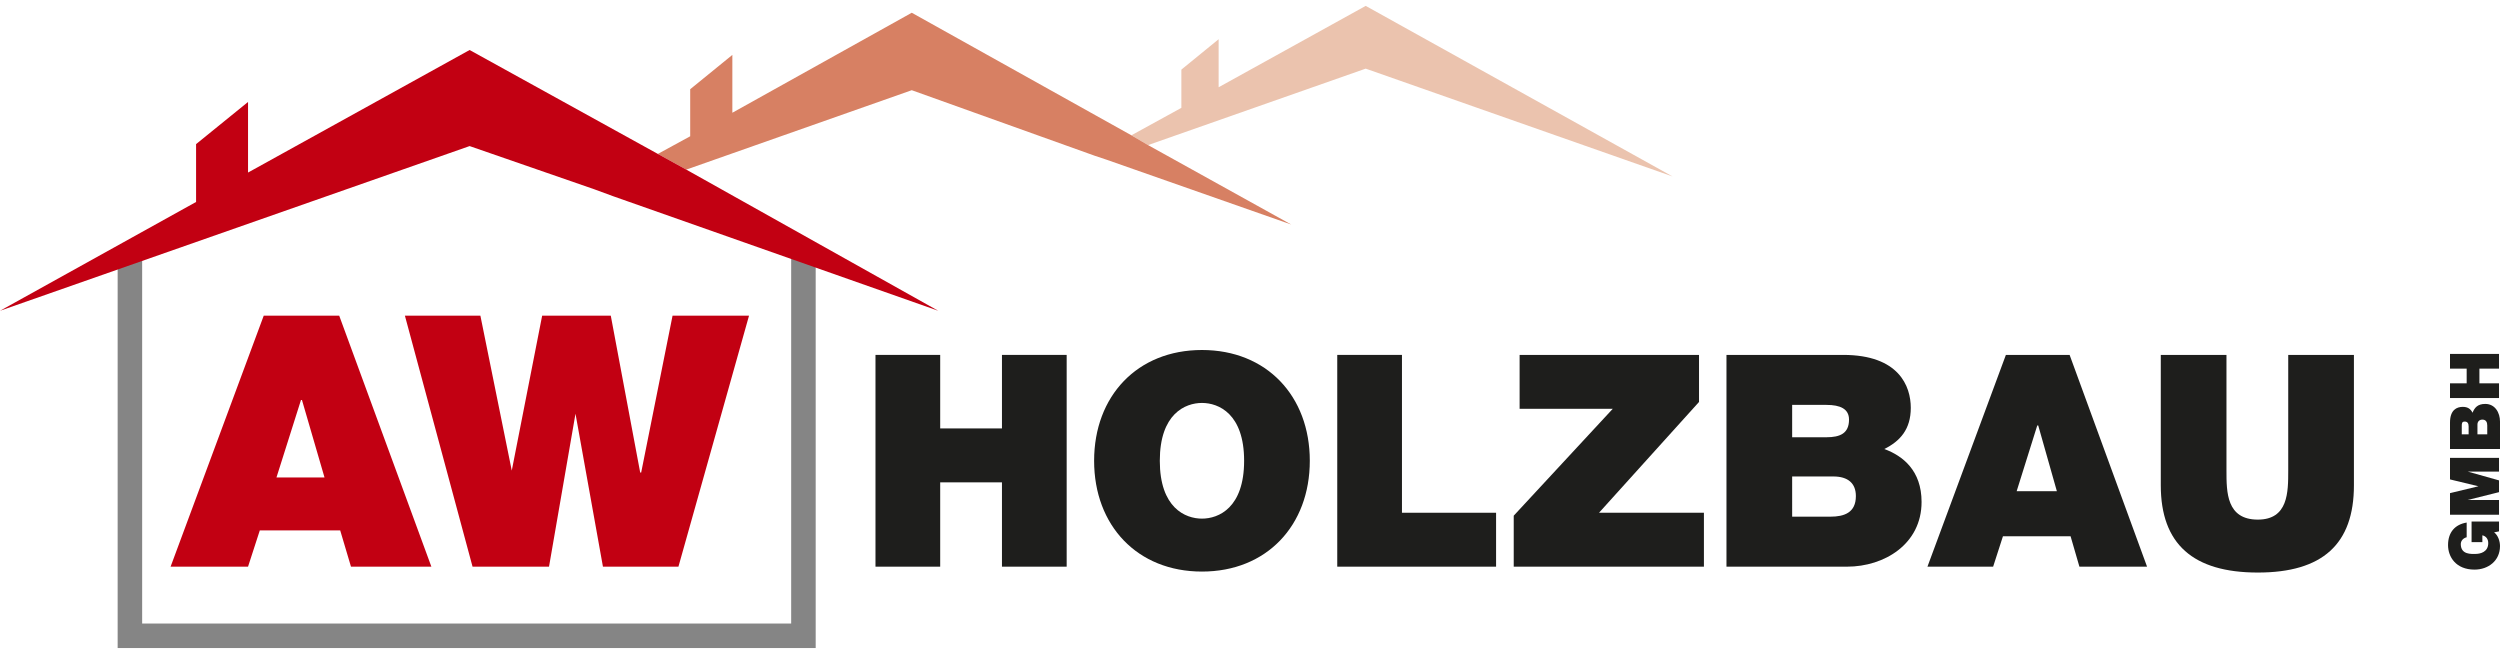 <?xml version="1.0" encoding="utf-8"?>
<!-- Generator: Adobe Illustrator 24.2.3, SVG Export Plug-In . SVG Version: 6.00 Build 0)  -->
<svg version="1.1" id="Ebene_1" xmlns="http://www.w3.org/2000/svg" xmlns:xlink="http://www.w3.org/1999/xlink" x="0px" y="0px"
	 viewBox="0 0 255 67" style="enable-background:new 0 0 255 67;" xml:space="preserve">
<style type="text/css">
	.st0{fill:#1E1E1C;}
	.st1{fill:#858585;}
	.st2{fill:#EBC3AE;}
	.st3{fill:#D78063;}
	.st4{fill:#C20012;}
</style>
<path class="st0" d="M254.4,54.3c0.4,0.3,0.6,0.9,0.6,1.4c0,1.5-1.2,2.4-2.6,2.4c-1.9,0-2.7-1.3-2.7-2.5c0-1.3,0.7-2.1,1.9-2.3v1.5
	c-0.4,0.1-0.6,0.4-0.6,0.7c0,1.1,1.1,1,1.5,1c0.5,0,1.3-0.2,1.3-1.1c0-0.4-0.2-0.7-0.6-0.8v0.7h-1.1v-2.1h2.8v1L254.4,54.3z"/>
<polygon class="st0" points="249.9,52.5 249.9,50.3 252.8,49.6 252.8,49.6 249.9,48.9 249.9,46.7 254.9,46.7 254.9,48.1 251.7,48.1 
	251.7,48.1 254.9,49 254.9,50.2 251.7,51 251.7,51 254.9,51 254.9,52.5 "/>
<path class="st0" d="M249.9,45.9v-2.8c0-1.3,0.7-1.6,1.3-1.6c0.5,0,0.8,0.2,1,0.6c0.2-0.5,0.5-0.9,1.3-0.9c1,0,1.5,0.9,1.5,1.8v2.8
	H249.9z M251.8,44.3v-0.8c0-0.3-0.1-0.5-0.4-0.5c-0.3,0-0.3,0.2-0.3,0.5v0.8H251.8z M253.7,44.3v-0.9c0-0.3-0.1-0.6-0.5-0.6
	c-0.3,0-0.5,0.2-0.5,0.5v1H253.7z"/>
<polygon class="st0" points="249.9,40.6 249.9,39.1 251.6,39.1 251.6,37.6 249.9,37.6 249.9,36.1 254.9,36.1 254.9,37.6 252.9,37.6 
	252.9,39.1 254.9,39.1 254.9,40.6 "/>
<polygon class="st0" points="89.3,36.2 95.9,36.2 95.9,43.7 102.2,43.7 102.2,36.2 108.8,36.2 108.8,57.8 102.2,57.8 102.2,49.2 
	95.9,49.2 95.9,57.8 89.3,57.8 "/>
<path class="st0" d="M122.6,35.7c6.6,0,11,4.7,11,11.3c0,6.6-4.4,11.3-11,11.3c-6.6,0-11-4.7-11-11.3
	C111.6,40.4,116,35.7,122.6,35.7 M122.6,52.9c1.7,0,4.3-1.1,4.3-5.9c0-4.8-2.6-5.9-4.3-5.9c-1.7,0-4.3,1.1-4.3,5.9
	C118.3,51.8,120.9,52.9,122.6,52.9"/>
<polygon class="st0" points="136.4,36.2 143,36.2 143,52.3 152.6,52.3 152.6,57.8 136.4,57.8 "/>
<polygon class="st0" points="154.4,52.6 164.5,41.7 155,41.7 155,36.2 173.3,36.2 173.3,41 163.1,52.3 173.8,52.3 173.8,57.8 
	154.4,57.8 "/>
<path class="st0" d="M176.2,36.2H188c5.7,0,6.9,3.2,6.9,5.4c0,2.2-1.1,3.4-2.7,4.2c1.9,0.7,3.8,2.2,3.8,5.4c0,4.3-3.8,6.6-7.6,6.6
	h-12.3V36.2z M182.8,44.6h3.5c1.4,0,2.3-0.4,2.3-1.8c0-1.1-0.9-1.5-2.3-1.5h-3.5V44.6z M182.8,52.7h3.9c1.4,0,2.6-0.4,2.6-2.1
	c0-1.3-0.8-2-2.3-2h-4.2V52.7z"/>
<path class="st0" d="M204.6,36.2h6.5l7.9,21.6h-6.9l-0.9-3.1h-6.9l-1,3.1h-6.7L204.6,36.2z M209.8,50.1l-1.9-6.7h-0.1l-2.1,6.7
	H209.8z"/>
<path class="st0" d="M240.1,49.5c0,6-3.2,8.9-9.8,8.9c-6.6,0-9.9-2.9-9.9-8.9V36.2h6.7V48c0,2.2,0,5,3.2,5c3.1,0,3.1-2.8,3.1-5V36.2
	h6.7V49.5z"/>
<polygon class="st1" points="80.7,25.6 80.7,63.6 14.5,63.6 14.5,26.1 12,26.1 12,66.1 83.2,66.1 83.2,25.6 "/>
<polygon class="st2" points="139.3,0.6 124.3,8.9 124.3,4 120.5,7.1 120.5,11 115.4,13.8 117.1,14.8 139.3,7 170.6,18 "/>
<polygon class="st3" points="117.1,14.8 115.4,13.8 93,1.3 74.7,11.5 74.7,5.6 70.4,9.1 70.4,13.9 67.1,15.7 70,17.3 93,9.2 
	111.7,15.9 112.9,16.3 131.7,22.9 "/>
<polygon class="st4" points="70,17.3 67.1,15.7 47.9,5.1 25.3,17.6 25.3,10.4 20,14.7 20,20.6 0,31.7 47.9,14.9 60.6,19.3 62.5,20 
	95.7,31.7 "/>
<path class="st4" d="M26.9,32.2h7.7L44,57.8h-8.2l-1.1-3.7h-8.2l-1.2,3.7h-7.9L26.9,32.2z M33.1,48.7l-2.3-7.9h-0.1l-2.5,7.9H33.1z"
	/>
<polygon class="st4" points="69.2,57.8 61.5,57.8 58.7,42.2 58.7,42.2 56,57.8 48.2,57.8 41.3,32.2 49,32.2 52.2,48 52.2,48 
	55.3,32.2 62.3,32.2 65.3,48.2 65.4,48.2 68.6,32.2 76.4,32.2 "/>
</svg>
